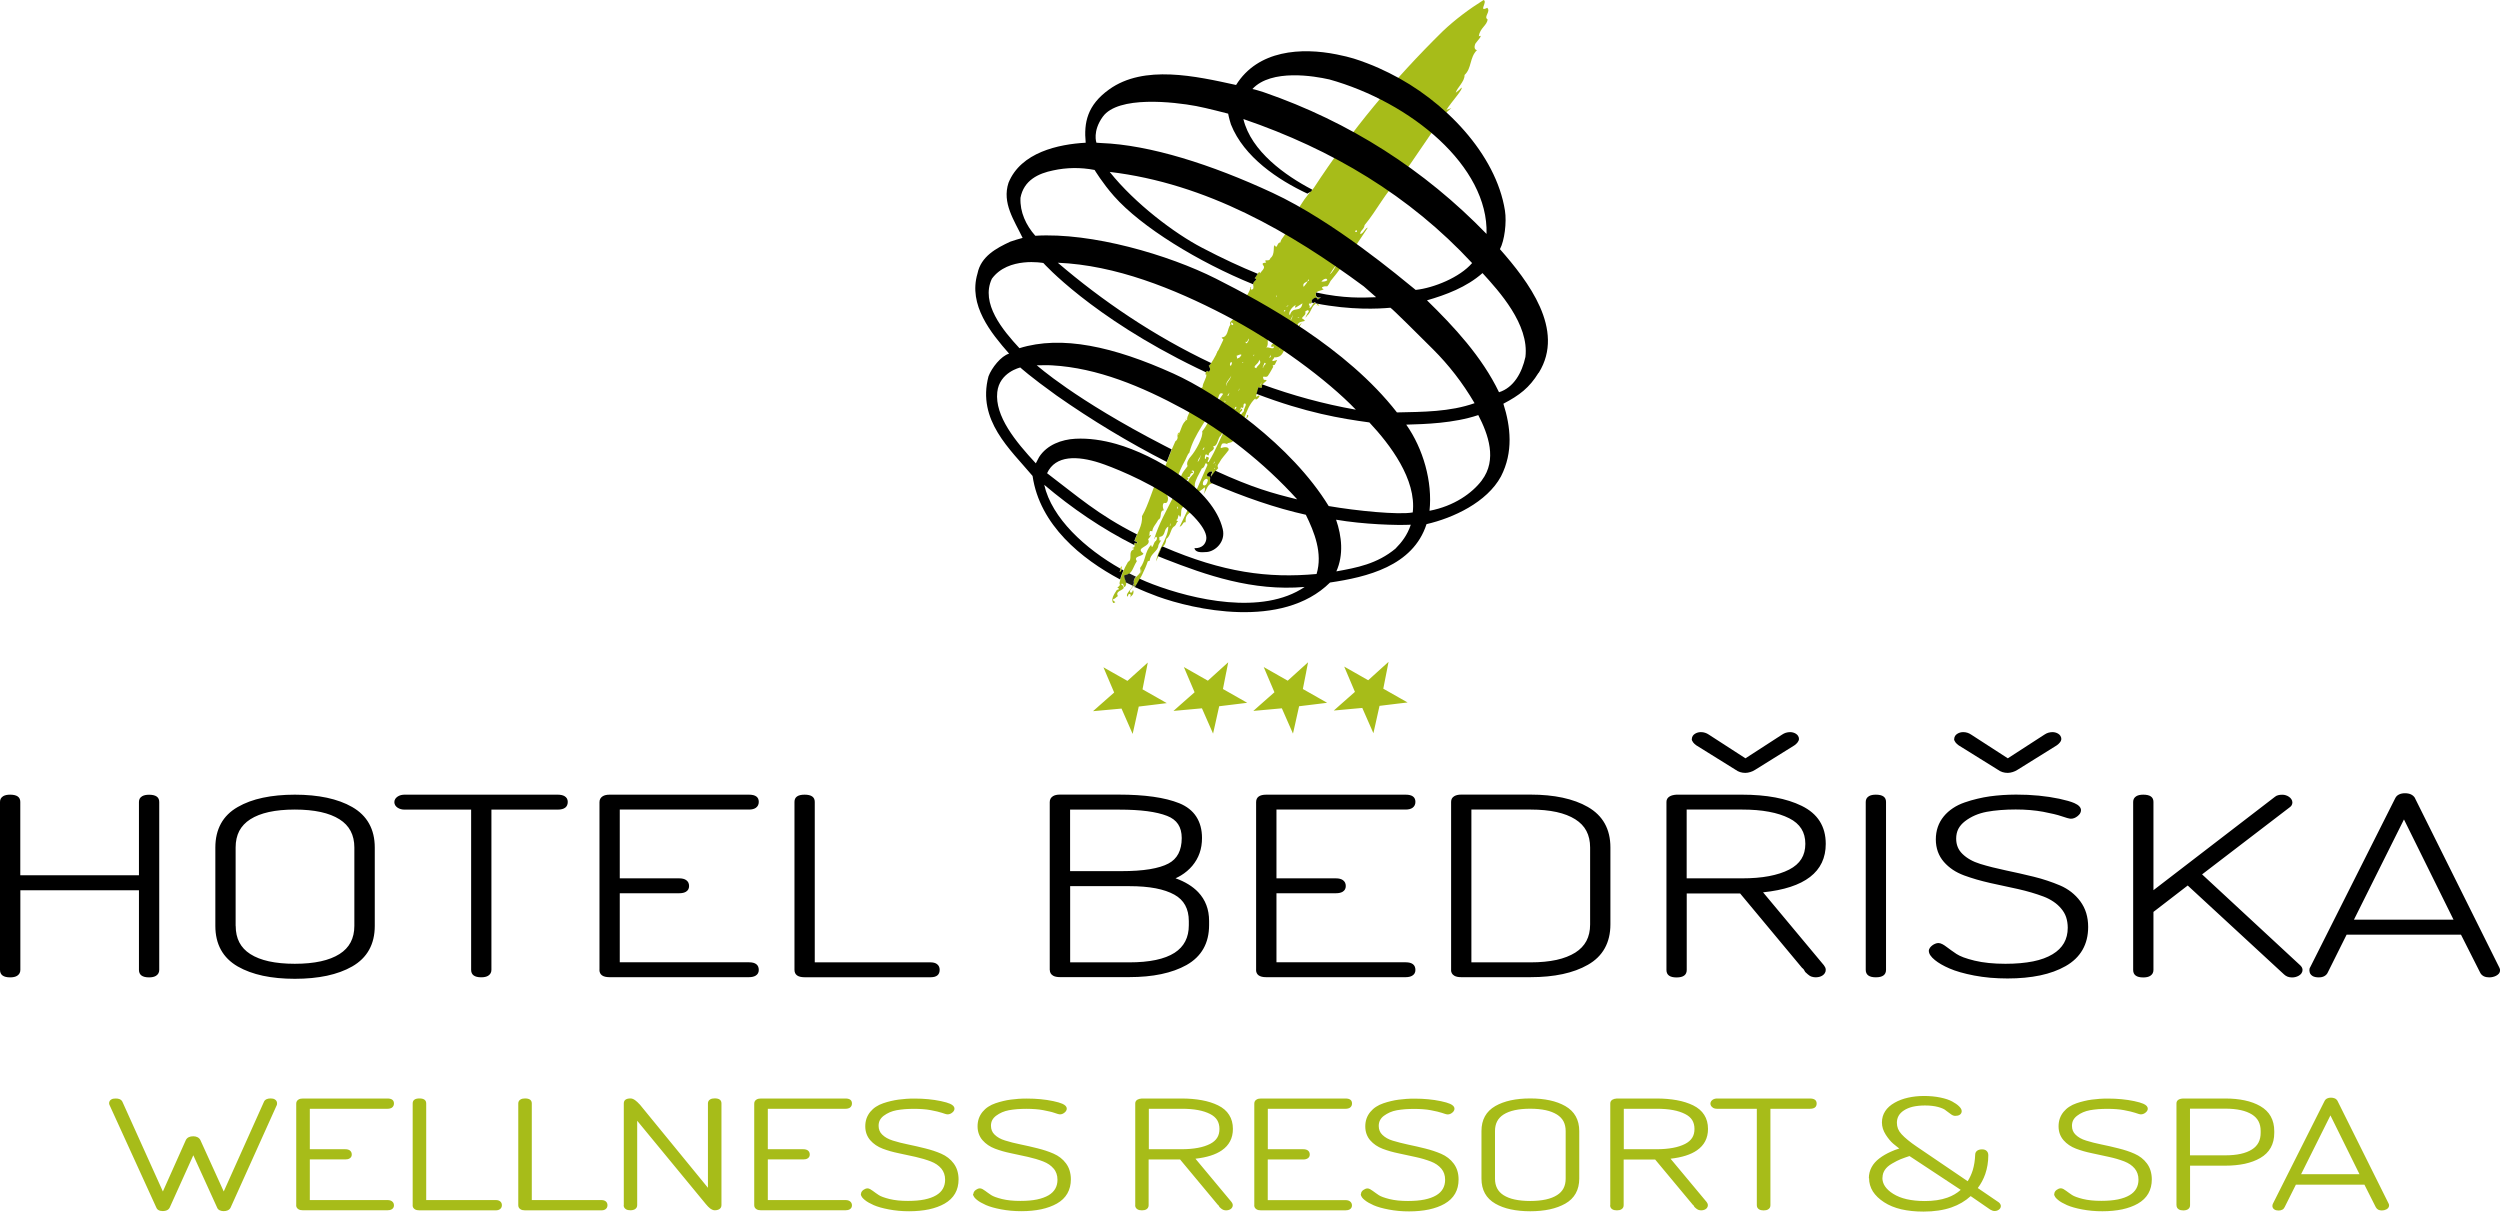 <?xml version="1.0" encoding="UTF-8"?>
<svg id="Vrstva_1" xmlns="http://www.w3.org/2000/svg" viewBox="0 0 384.5 186.37">
  <defs>
    <style>
      .cls-1 {
        fill: #1d1d1b;
      }

      .cls-1, .cls-2 {
        fill-rule: evenodd;
      }

      .cls-3 {
        fill: #bccf00;
      }

      .cls-4 {
        fill: #a7bc19;
      }
    </style>
  </defs>
  <path class="cls-3" d="M202.66,46.73c-.45.69-.02-.1.19.32.15.17-.08-.33-.19-.32"/>
  <path class="cls-3" d="M194.98,54.73c.04-.37.49-.4.5-.83-.14-.06-.66.55-.5.83"/>
  <path class="cls-3" d="M187.39,53.79c-.06.14-.23.48-.29.62.31.03.23-.48.29-.62"/>
  <polygon class="cls-3" points="193.56 60.42 193.56 60.42 193.6 60.43 193.56 60.42"/>
  <path class="cls-3" d="M182.49,64.29s-.16.34-.21.32c.08.2.17-.22.21-.32"/>
  <path class="cls-3" d="M181.07,67.16c.08-.19.24-.45.32-.64-.37.07-.24.45-.32.64"/>
  <path class="cls-3" d="M178.45,72.47c.37-.22.5-.85.56-.99-.06.14-.5.85-.56.99"/>
  <path class="cls-3" d="M178.04,73.88c.06-.14.17-.15.23-.29.42-1.31-.52.33-.23.29"/>
  <path class="cls-3" d="M180.69,76.1c-.06.14-.35.33-.39.42.04-.09.37.06.39-.42"/>
  <path class="cls-3" d="M183.56,79.39c.14-.16.3-.12.25-.34-.06.14-.14.21-.25.34"/>
  <polyline class="cls-3" points="182.95 80.72 182.95 80.71 182.95 80.72"/>
  <path class="cls-3" d="M182.95,80.74s0-.01,0-.02c0,0,0,.01,0,.02"/>
  <path class="cls-3" d="M172.16,88.1c.36.16.27-.66.4-.99-.36.07-.09.38-.4.99"/>
  <path class="cls-4" d="M227.45,5.54c.16-1.23,1.29-1.66,1.34-2.56-.66-.39.54-1.2-.05-1.78-1.43.72.1-.93-.56-1.2-2.19,1.37-4.36,2.98-6.28,4.8-7.54,7.41-14.08,15.29-19.84,24.11-1.04,1.11-1.92,2.34-2.62,3.69-.76.54-1.17,1.96-1.69,2.6.22.94-.67,1.26-.84,2.1-.53-.05-.45,1.12-.84.45-.35-.09.12,1.36-.67,1.94-.19.6-.67.18-.84.45.67.5-.86,0-.2.77.23.38-.38.81-.56,1.13-.13-.62-.52.47-.84.73-.11,0,.41.1.14.34-.69.61-.16.67-.37,1.33-.18.04-.16.19-.33.06-.1-.16.17-.3-.1-.35.15.46-1.18,2.28-1.18,2.28l.52.1s1.16-.36-1.38,1.79c0-.28-.13-.62-.23-.1.12,1.08-1.1.97-.8,1.72-.48.65-.33,1.91-1.33,1.95.06.34.38.12.18.51-1.82,3.95-2.19,3.83-2.19,3.83,0,0,.53.74-.09.94-.27-.58-.57.79-.27.39.09.6-.57,1.3-.57,1.98-.35.2-1.47,1.1-.36.36-.68.74-.69,2.27-1.6,2.64.27.68-.54,1.48-.41,1.99-.94.58-.84,1.7-1.49,2.51.07.37-.05.66-.33.83-.76,1.62-1.25,3.12-1.97,4.93-.13.46-.54,1.08-.8.92-.71,1.36-1.35,3.93-2.37,5.67.14,1.42-.8,2.68-1.13,3.8.14.06.23.1.33.14.07.09.15.17.06.25-.82-.4-.03.67-.67.64-.06.03-.09.1-.12.11.11-.03.32-.06.26.17-.96.34-.08,1.56-.87,1.91-.65,1.09-1.16,2.36-1.32,3.32.33.42-.64.65-.18.72.29.23-.14.22-.23.3-.31.5-1,1.41-.53,2,.74-.21-.15-.17-.04-.58.36-.08.48-.37.74-.49-.62-1.05,1.86-.82.47-1.85.48-.25.3.35.58.47.57-.62-.08-1.17-.05-1.78,1.3-.26,1.2-1.1,1.92-2.22-.6-.82.86-.67,1.01-1.17-1.46-1,1.37-.97.72-2.2.19-.21.82-.97.08-.48.32-.26-.09-1,.56-.73.05-.66.65-1.21.93-1.78.66-.29.07-1.39.86-1.46-.26-.45-.22-1.25.17-1.12.4.13.61-.72.34-1.11,1.38-1.82,1.77-3.76,2.61-5.18.29-.45.49-1.22.79-1.44.72-2.89,2.89-5.18,4.03-7.77.61-.43.36-1.73,1.17-1.28-1.47,1.9-1.86,4.12-3.23,5.77.23.78-.98,3-1.77,3.88-.3.33-.71.96-.47,1.45-.54.8-1.15,1.23-1.03,2.3-.57.33.13,1.87-1.04,2.19-1.14,2.31-2.33,4.33-3.08,6.75.23-.16.13-.39.34-.36.2.19.08.41-.07.64-.36.08-.51,1.55-.73.61-1.02,1.06-.77,2.35-1.7,3.56.4,1.19-1.17,1.17-.94,2.34-.14.63-.85,1.18-1.07,1.72-.05.66.21.15.23-.02.42-.23.38.27.24.5.16-.27.48-.37.52-.75.07-.31-.09-.6-.19-.08-.13.06-.2.09-.29.05-.05-.14-.08-.2-.04-.3.25-.35.87-1.35.7-.39.68-1.02,1.63-2.85,2.03-4.11.11-.01.2-.09.31-.1.04-1.06,1.29-1.46,1.32-2.35.02-.12.27-.54.44-.81-.41.3-.24-.25-.3-.49,1.08-.12.58-1.18,1.39-1.59-.05,1.91-1.73,3.66-1.87,5.37.35-.88.56-1.41.84-2.1.39-.29.66-.69.71-1.36.69-.51.61-1.4,1.12-1.87.54-.27.38-.83.7-.79-.04-.17-.28-.12-.27-.28.41-.06.19-1.29.56-.45.4-.18-.13-1.59.74-1.57-.14-1.42,1.69-2.03,1.54-3.45.11-.69.58-1.47,1.09-2.45.59-.1.41-1.31.87-.55-1.48,3.31-2.68,6.29-4.3,9.54.64-.29.43-.79.93-.7-.09-1.4.71-1.24.86-1.86.19-.21-.31-.58.18-.72.31.19.13-.06.1-.24.77-.7.28.4.43.57.13-.18.07-.33.13-.47.15-.11.38-.51.47-.08-1.16,1.68.5-.42.23-.3-.76.26-1.06-.09-.74-.76.03-.9.69-.91,1.26-1.53.14.34-.04.78-.15,1.07.5-.7.56-1.53,1.32-1.67-.71-.33.18-1.12-.62-1.05-.29-.23-.06-.54.29-.73.83-.17,0,.4.19.76.6-.83.33-.55,1.07-1.32-.31-.47.2-.77.19-.89.28-.57.92-1.21,1.4-1.87.14-.62-.78-.49-1.18-.32-.13-.22.11-.41.14-.62.36-.36,1.2.27.81-.12.42-.11.9-.08,1.07-.64-.53-1.01.73-1.01.47-1.85.11-.13.23-.02.37.04.07.09.1.16.04.3.26-.23.47-.77.52-1.03-.79-.89.64-.36.76-.94.13-.46-.36-.2-.15.11-.18.04-.3.22-.43.11.34-.99.87-2.31,1.69-3,0,.68,1.39-1.02.1-.24.03-.29.13-.51.21-.73.39-1.08.28.64.12-.78.21.14.44.13.6.13-.26-.85,1.47-1.21.28-1.25-.4-.9.28-.17.62-.6.37-.53.65-1.09.84-1.42-.29-.23.14-.22.23-.3.49-1.1.54-.67-.33-.55-.18-.24.23-.3.23-.58,1.81.12,1.45-2.12,2.35-2.6-.13-.51.51.21.47-.49-.11-.27.66-.41.08-.48-.23-.38.24-.47.39-.69.1.16,0,.28-.02.45.45-.44.64-1.04.99-1.52-.28.28-.41.34-.66.69-.21-1.33,2.01-.53.66-1.38.18-.32.69-.51.52-1.03.13-.06.49-.42.55,0-.19.21-.88,1.51-.26.63.63-.48.69-1.59,1.38-1.82-.41-.62-.55.57-1.03.66.27-.4-.51-.78.27-.68.01-.17.27-.4.02-.45.09.04.67-.86.97-.11,1.17-.8-.1.15-.27-.68-.17-.81.82-.68,1.21-.98-.14-.06-.28-.12-.27-.28.24-.19.56-.17.83-.17.4-.46.36-.76.7-1.07,1.98-2.37,3.7-5.3,5.52-7.95-.47.09-.62.88-1.16,1-.06-.54.61-.72.66-1.38,1.88-2.24,3.25-5.14,5.33-7.07,2.49-3.24,4.49-6.64,6.98-9.88.14-.3.73-.82.94-.96.27-.18-.03-.03-.67.19.76-1.22,2.73-3.34,2.3-3.43-.31.42-.51.47-.86.78.2-.77,1.39-1.7,1.36-2.73,1.12-1.02.75-2.7,1.91-3.82-.41-.06-.44-.52-.27-.96.08-.19,1.43-1.58.53-1.16M177.99,74.12s.12.57.08.67c-.32-.09-.1-.62-.08-.67ZM189.37,49.59c.09.04.31.16.31.27-.2.41-.42-.15-.31-.27ZM174.68,89.63s.05.02.09.04c-.04.1-.08.2-.09-.04ZM175.52,87.53c-.03.21.03.37-.05.66-.02.05-.09.08.05-.66ZM180.06,80.42c-.01.17-.07.31-.08.48-.05-.02-.14-.06.08-.48ZM181.18,77.87c0,.12,0,.28,0,.4-.12-.11-.22-.14,0-.4ZM200.52,43.63c.14-.19.45-.25.63-.44-.08.19-.21.38-.33.53-.12.15-.21.27-.32.4-.08-.23-.06-.38.02-.49ZM198.12,46.95c.03.07.05.14-.37.24.13-.06.28-.17.37-.24ZM197.56,47.68c.11-.01.14.06.1.16-.28.17-.23.02-.1-.16ZM196.44,48.3c-.06.14-.12.29-.18.44-.05-.02-.09-.04.18-.44ZM194.61,49.88c-.04.1.2.27-.14.34.06-.15.1-.24.14-.34ZM194.34,48.63s0,.12.03.18c-.38.14-.05-.14-.03-.18ZM192.75,54.79c.04-.1.08-.2.14-.34-.06.15.09.26-.14.34ZM190.13,64.63c.13.3-.11.3-.13.47.01-.17.14-.24.13-.47ZM190.08,62.56c.21.03-.03.21,0,.28-.3.22-.19-.19,0-.28ZM190.69,59.68c-.06.15-.14.34-.19.49-.05-.24.14-.34.19-.49ZM192.04,52.06c.16.29-.47,1.17-.47.49.31.18.33-.27.47-.49ZM190.14,54.75c.54-.26,1.2-.45.44.29-.11,0-.2.09-.31.1-.11.5.1-.4-.13-.39-.04.02-.08.04-.12.06.05-.04.09-.06.12-.06ZM189.1,60.39c-.06.15-.14.34-.19.49-.07.03-.29.02.19-.49ZM188.36,61.81c0-.05-.02-.11-.03-.19.09.04.14.06.23.1-.11,0-.17.05-.21.1.03.3-.09.13,0,0ZM189.37,57.78c-.1.42-.36.7-.56,1-.12.18-.2.34-.24.6-.03-.24.04-.45.15-.64.18-.32.48-.6.65-.96ZM189.38,56.13c-.04.1-.11.13-.2.09-.13-.62.52-.75.2-.09ZM187.69,62.54c.44.12.51.38.04.3-.26.24-.3-.35-.04-.3ZM181.85,76.22s.09.04.14.06c-.06.15-.1.25-.14-.06ZM182.22,75.29c.03.07.06.14.08.2-.09-.04-.19-.08-.08-.2ZM183.62,72.74c-.22.42-1.01.89-.89,1.68-.11,0-.2.09-.27,0-.63-.6.76-.54.14-1.02.86-.1.05-.55.93-.7-.04-.18-.2-.19-.29-.23.15-.22.52-.07.38.27ZM184.19,71.04c.28-.85.12-.18.56-1.13-.16.39-.26.92-.56,1.13ZM184.94,69.17s.24-.33.28-.43c-.04.1.07.47-.28.43ZM186.98,63.78c.14-.26.41-.16.63-.25.06-.1.13-.19.23-.25-.06.14-.14.21-.23.25-.28.48-.16,1.24-.9.93-.05-.42.71-.28.27-.68ZM185.77,73.91c-.09.36-.34,1-.75.66-.18-.64.69-1.31.75-.66ZM186.61,71.29c.04-.1.2-.25.23-.35-.04.1,0,.34-.23.35ZM186.75,71.95s.09.04.14.06c-.04.1-.08.19-.14-.06ZM186.94,71.38c.03.07.06.13.1.15-.02.05-.09.09-.1-.15ZM185.87,71.06c-.48-.03.57-.73-.33-.82-.14.62-.32.38-.19-.19.17-.44.37.15.57-.05-.13-.62,1.14-.67.66-1.38.73.07.67-1.26,1.21-1.66.2-.37.56-1.25.98-1.76-.83,1.65-1.84,4.19-2.89,5.86ZM191.24,55.72s-.17.08-.21.11c0,0,0,0,0,.01,0,0,0,0,0-.01.06-.24.19-.1.21-.11,0,0,0,0,0-.01,0,0,0,.01,0,.01ZM189.38,63.92c-.08.19-.16.39-.23.58-.1-.28.16-.39.23-.58ZM189.71,66.1c-.57.05-.38.81-.9.88-.47-.47.43-.39.28-.97.22-.14.39-.01.58-.22-.03-.47-.07-.37.18-.04.26-.24-.02.45-.14.34ZM191.34,63.25c-.25.07-.37.65-.66.41-.05-.42.54-.4.33-.83-.24.18-.52.35-.56.73.04-.5.56-.73.37-.93.8.45.09-.76.76-.54.12.39-.36.76-.24,1.15ZM193.22,56.63c-.84-.23.56-.73.41-1.31.59.58-.28.85-.41,1.31ZM196.32,45.72c.06-.14-.07-.22-.01-.37-.06.15.23.13.01.37ZM194.48,55.79c.54.16-.25.35-.2.77-.21-.03.09-.36.2-.77ZM194.08,58.75c-.05.12-.09.22-.13.31h-.01c-.04.09-.07.17-.11.27-.02-.12.01-.2.06-.28h.01c.05-.09.12-.17.18-.3ZM195.18,55c.11-.13.21-.25.29-.45-.08.2.12.41-.29.45ZM196.39,52.66s.03.07.05.13c-.09.08-.2.09-.05-.13ZM196.85,53.77c-.16,0-.09-.1-.1-.11,0,0-.01,0-.02,0,0,0,.01,0,.02,0,.04,0,.06.09.1.11,0,0,.02,0,.03,0-.01,0-.02,0-.03,0ZM197.28,51.66c-.06.43-1.06.47-.8.35-.12-.39-.31.21-.56.17.37.15.02.63-.18.72-.18.04-.19.21-.23.3-.01.45.6-.27.36.32-.36.17-.74-.19-1.12-.06.55-.57-.16-1.37.66-1.66.63-.08,1.23-.06,1.86-.43-.16-.29.2-.77.37-.24-.56-.23-.03.5-.37.53ZM197.84,50.24s-.04.1-.04.1c-.09.08-.2.09.04-.1ZM198.39,48.47c-.36-.31.3-1.3.9-1.56-.06.15-.16.27-.06.43.37-.25.72-.44,1.09-.69-.27,1.6-1.5.29-1.93,1.82ZM197.44,52.63c.09-.08.17-.16.23-.3.07.39-.14.22-.23.3ZM198.51,49.27c-.07.03-.09.08.37-.93-.14.34-.11.61-.37.93ZM198.77,50.68c.21.03-.07.31-.07.43-.16,0-.68.34-.33-.13.12.11.25-.09.36-.1-.09-.32-.23-.93.34-.98.28.8-.25.24-.31.78ZM199.53,48.8c.09.04.25.02.34.06-.09-.04-.07.16-.34-.06ZM201.04,43.29c.04-.1.22-.23.28-.37.07.39-.24.27-.28.37ZM205.77,39.01c-.04.1-.08.2-.14-.06.05.02.09.04.14.06ZM203.23,43.31c.27-.4.91-.65.9-.2-.3.22-.62.2-.9.2ZM204.5,42.19c.34-.43.57-1.02,1.03-1.34-.34.43-.52,1.04-1.03,1.34ZM206,40.08c-.16,0-.32-.3-.04-.3.05.14.13.22.04.3ZM206.46,39.59c-.07-.09-.13-.22.18-.44-.06.15-.12.29-.18.44ZM208.7,35.62c-.26.23-.42-.17-.08-.2.09.04.12.11.08.2Z"/>
  <path class="cls-1" d="M174.72,88.7c-.35-.17-.7-.34-1.05-.52-.19.14-.44.25-.78.32-.02.37.22.73.28,1.08.35.18.7.35,1.05.51.08-.13.14-.27.17-.41-.1-.46.1-.74.33-.98"/>
  <path class="cls-2" d="M236.67,57.32c4.09-6.62-1.64-14.07-5.98-19,.7-1.3,1.06-4.11.77-5.94-1.37-8.66-9.26-16.94-17.83-21.17-.91-.45-2.1-1.01-3.41-1.5-1.44-.54-2.39-.89-4.63-1.34-5.43-1.09-12.12-.7-15.48,4.7-6.19-1.36-14.16-3.17-19.52.68-3.38,2.42-3.91,5.11-3.61,8.2-4.18.23-9.97,1.47-11.87,6.16-1.02,3.11.86,5.75,2.17,8.48-.59.16-1.21.34-1.88.57-2.2,1.02-4.53,2.28-5.06,4.9-1.46,4.87,2.1,9.18,4.86,12.33-1.23.35-2.68,2.18-3.17,3.49-1.79,6.78,3.34,11.22,6.78,15.32,1.1,7.57,7.53,12.76,13.46,15.92.12-.44.3-.93.51-1.41-.1-.05-.19-.11-.29-.16-.04.26-.11.47-.3.38.09-.18.13-.33.15-.46-5.43-3.08-10.57-7.75-11.74-12.91,4.25,3.6,8.92,6.79,13.86,9.27-.02-.24-.03-.46.39-.25.09-.08.01-.17-.06-.25-.09-.04-.19-.08-.33-.13.1-.32.25-.67.41-1.01-6.04-3.05-9.16-5.88-13.83-9.41,1.3-2.82,4.71-2.68,8.09-1.59,1.61.52,6.97,2.59,11.15,5.48,2.8,1.93,5.59,4.75,5.23,6.37-.32,1.43-1.81,1.26-1.81,1.26.14.64.87.69,1.91.6,1.29-.11,2.92-1.55,2.45-3.52-1.45-6.15-10.43-11.41-16.38-13.1-2.08-.59-4.23-.91-6.29-.8-2.11.11-4.37.93-5.58,2.82l-.5.96c-3.12-3.35-6.33-7.27-5.93-10.95.33-3.07,3.54-3.79,3.54-3.79,0,0,1.51,1.39,5.58,4.31,5.36,3.76,11.14,7.25,16.94,10.21.24-.64.5-1.31.75-1.93-.38-.19-.76-.39-1.15-.59-13.77-7.1-19.59-12.35-19.59-12.35.32.04,1.59-.05,2.36.02,6.97.39,13.82,3.26,20.19,6.72,6.08,3.3,12.39,8.23,17.51,13.89-3.78-.93-6.81-1.76-12.58-4.4-.25.27-.23.29-.68.91-.18-.36.64-.93-.19-.76-.35.2-.58.5-.29.73.72-.06.06.61.48.98,5.05,2.19,10,3.89,14.59,4.91,1.3,2.65,2.62,5.91,1.65,9.11-7.45.68-14.36-.22-23.58-4.19-.03-.01-.06-.02-.09-.04-.07.07-.14.14-.22.2-.13.46-.33.75-.52,1.28.38.16.76.31,1.13.46,6.29,2.45,13.41,4.97,21.45,4.28-6.52,4.43-17.21,1.92-23.35-.41-.67-.25-1.35-.54-2.03-.85-.25.47-.51.92-.74,1.28,1.25.58,2.44,1.06,3.51,1.45,5.36,1.95,19.12,5.16,26.51-2.15,5.61-.83,12.76-2.5,14.84-8.98,4.1-.94,9.3-3.36,11.45-7.34,1.92-3.73,1.49-7.66.37-11.18,2.49-1.31,3.99-2.45,5.4-4.74M204.36,12.19c12.7,3.53,24.59,13.43,24.27,23.79-9.53-9.84-21.03-17.23-34.28-21.8-.64-.19-1.2-.39-1.73-.49,2.91-3.15,9.63-1.97,11.74-1.49ZM169.61,17.95c2.36-3.27,10.93-2.28,14.36-1.64,1.56.29,4.92,1.17,4.92,1.17,0,0,.12.69.43,1.66,2,5.04,7.27,8.54,11.76,10.64.24-.21.69-.25.71-.63-4.04-2.11-9.37-5.85-10.56-10.84,13.71,4.69,25.57,11.8,35.18,22.15-1.89,2.2-5.89,3.83-8.68,4.13-2.45-1.98-12.57-10.54-22.01-14.93-9.4-4.37-18.87-7.38-26.35-7.66l-.74-.05s-.64-1.76.98-4ZM156.94,30.47c.5-2.78,2.82-3.81,5.03-4.26,2.06-.45,4.21-.49,6.38-.07,0,0,1.22,2.03,2.98,4.02,4.19,4.75,13.01,10.16,21.4,13.56,0-.16.06-.33.38-.61.27-.24-.25-.33-.14-.34.15-.13.32-.43.47-.66-2.54-1.03-5.39-2.34-8.61-4.03-4.14-2.16-10.25-6.74-14.16-11.64,14.94,1.78,27.81,9.28,39.07,17.6l1.91,1.67c-2.09.08-4.91.22-9.22-.72-.06.1-.07.23-.04.41.18.83,1.44-.12.27.68-.3-.75-.88.15-.97.11.2.04.08.19.01.34.11.02.22.05.33.07.12-.14.24-.18.4.07,0,0-.02,0-.02,0,5.41,1.05,9.59.83,11.43.66.14-.01,4.71,4.54,6.57,6.4,2.4,2.4,4.51,5.09,6.38,8.28-3.83,1.35-7.95,1.33-11.94,1.42-7.75-9.95-20.57-16.9-27.85-20.58-7.29-3.67-19.1-7.13-27.77-6.59-1.44-1.62-2.38-3.67-2.28-5.8ZM204.35,77.83c-5.73-9.37-17.07-17.3-23.87-20.37-9.23-4.17-17.19-5.93-23.69-3.91-2.53-2.73-6.03-6.89-4.24-10.68,2.52-3.44,7.92-2.42,7.92-2.42,0,0,7.37,8.27,23.6,16.14.48.23.95.45,1.41.67.07-.19.21-.34.33-.08.62-.2.09-.94.09-.94,0,0,.08.03.38-.4-8.9-4.21-16.83-9.64-23.59-15.43,8.89.36,17.86,3.99,25.64,8.03,7.78,4.04,15.84,10.02,20.2,14.57-4.99-.88-9.78-2.21-14.37-3.88-.08.14-.12.3-.06.49-.16,0-.34.07-.55-.08-.3.96-.37,1.36-.32,1.03,7.71,2.94,13.01,3.8,17.38,4.4,3.17,3.38,7.27,8.76,6.67,13.84-2.13.41-8.73-.25-12.93-.98ZM214.65,84.36c-2.87,2.39-5.99,2.95-9.12,3.52,1.14-2.55.84-5.4-.04-7.95,4.17.72,9.39.89,11.49.77-.54,1.62-1.4,2.71-2.34,3.66ZM227.9,73.89c-1.49,1.96-4.24,3.94-8.04,4.67.48-4.47-.97-9.55-3.58-13.25,2.85-.08,7.3-.2,11.08-1.47,1.52,2.94,2.95,6.86.54,10.04ZM230.55,60.33c-2.62-5.46-6.93-10.09-11.08-14.14,2.89-.83,6.09-2.02,8.54-4.19,2.55,2.8,7.21,7.9,6.6,12.9-.53,2.43-1.8,4.72-4.07,5.43Z"/>
  <path class="cls-1" d="M174.28,90.12c.08.04.15.07.23.11.02-.29-.09-.26-.23-.11"/>
  <path d="M33.12,142.4v-12.06c0-1.4.29-2.63.86-3.67.57-1.04,1.44-1.9,2.58-2.55,1.11-.64,2.4-1.12,3.87-1.43,1.46-.31,3.1-.47,4.92-.47s3.46.16,4.93.47c1.48.32,2.78.79,3.89,1.43,1.15.66,2.02,1.51,2.6,2.56.58,1.04.87,2.26.87,3.67v12.06c0,1.4-.29,2.63-.87,3.67-.58,1.05-1.45,1.9-2.6,2.56-1.11.64-2.42,1.11-3.89,1.43-1.47.31-3.11.47-4.93.47s-3.46-.16-4.92-.47c-1.47-.32-2.76-.79-3.87-1.43-1.14-.66-2-1.51-2.58-2.56-.57-1.04-.86-2.26-.86-3.67M36.25,142.4c0,.98.19,1.83.56,2.54h0c.37.71.93,1.31,1.68,1.79.78.5,1.73.87,2.86,1.12,1.14.25,2.47.38,3.99.38s2.85-.13,4-.38c1.13-.25,2.09-.62,2.88-1.12,1.52-.96,2.28-2.4,2.28-4.33v-12.06c0-1.93-.76-3.37-2.28-4.33-.79-.5-1.75-.87-2.88-1.12-1.15-.25-2.48-.38-4-.38s-2.85.13-3.99.38c-1.13.25-2.08.62-2.86,1.12-.75.48-1.31,1.08-1.69,1.79-.37.72-.56,1.56-.56,2.54v12.06ZM61.16,124.23c-.15-.1-.27-.22-.36-.35h0c-.1-.16-.15-.33-.15-.51s.05-.35.15-.51h0c.09-.13.21-.25.36-.35h0c.14-.09.31-.17.49-.22.17-.04.36-.07.56-.07h23.55c.45,0,.8.08,1.05.22h0c.34.2.51.49.51.89,0,.79-.52,1.19-1.56,1.19h-10.18v24.64c0,.4-.17.7-.5.91h0c-.26.16-.61.24-1.06.24-1.04,0-1.56-.38-1.56-1.15v-24.64h-10.24c-.19,0-.38-.02-.56-.07-.19-.05-.35-.12-.5-.22ZM92.2,149.16v-25.79c0-.4.17-.7.5-.91h0c.26-.16.61-.24,1.06-.24h21.44c1,0,1.5.37,1.5,1.11,0,.4-.16.71-.46.92h0c-.25.17-.6.26-1.04.26h-19.88v10.58h9.16c.44,0,.79.09,1.04.26h0c.31.21.46.52.46.92s-.16.68-.48.88h0c-.25.15-.59.23-1.02.23h-9.16v10.62h19.88c1,0,1.5.4,1.5,1.18,0,.39-.16.68-.49.88h0c-.25.15-.59.23-1.02.23h-21.44c-1.04,0-1.56-.38-1.56-1.15ZM122.19,149.16v-25.83c0-.74.52-1.11,1.56-1.11s1.56.37,1.56,1.11v24.68h17.83c.4,0,.73.09.96.26.28.21.42.5.42.88,0,.76-.46,1.15-1.38,1.15h-19.39c-1.04,0-1.56-.38-1.56-1.15ZM161.45,149.19v-25.83c0-.4.17-.7.5-.91h0c.26-.16.61-.24,1.06-.24h9.03c2,0,3.79.11,5.34.33,1.57.22,2.9.56,4,1,1.15.47,2.03,1.16,2.61,2.06.58.9.88,1.99.88,3.28,0,.83-.12,1.61-.37,2.32-.25.72-.63,1.37-1.12,1.96-.49.58-1.08,1.08-1.74,1.48-.27.16-.54.31-.84.44,1.48.53,2.64,1.25,3.48,2.13,1.12,1.18,1.68,2.66,1.68,4.43v.63c0,1.39-.29,2.61-.87,3.63-.58,1.03-1.45,1.87-2.6,2.52-1.11.62-2.41,1.09-3.89,1.4-1.47.31-3.11.46-4.92.46h-10.66c-.44,0-.8-.07-1.05-.22-.34-.2-.51-.5-.51-.89ZM164.58,133.98h7.89c1.71,0,3.17-.1,4.38-.3,1.19-.2,2.15-.49,2.86-.87.68-.36,1.18-.86,1.52-1.5.34-.65.52-1.46.52-2.42,0-.86-.19-1.57-.56-2.13-.37-.56-.94-.99-1.7-1.28-.82-.32-1.84-.56-3.04-.72-1.22-.16-2.65-.24-4.28-.24h-7.59v9.47ZM164.58,148.01h9.1c3.12,0,5.44-.49,6.97-1.47,1.46-.94,2.19-2.35,2.19-4.24v-.63c0-.96-.19-1.77-.56-2.45-.37-.67-.92-1.21-1.66-1.62-.78-.43-1.74-.76-2.88-.98-1.16-.22-2.51-.33-4.05-.33h-9.1v11.73ZM193.19,149.16v-25.79c0-.76.52-1.15,1.56-1.15h21.44c1,0,1.5.37,1.5,1.11,0,.4-.16.71-.46.92h0c-.25.17-.6.26-1.04.26h-19.87v10.58h9.16c.44,0,.79.09,1.04.26h0c.31.21.46.52.46.92s-.16.68-.48.88h0c-.25.15-.59.23-1.02.23h-9.16v10.62h19.87c1,0,1.5.4,1.5,1.18,0,.39-.16.68-.49.88h0c-.25.15-.59.23-1.02.23h-21.44c-1.04,0-1.56-.38-1.56-1.15ZM223.18,149.19v-25.87c0-.39.17-.69.51-.88.26-.15.61-.23,1.05-.23h10.66c1.82,0,3.46.16,4.92.47,1.48.32,2.78.79,3.89,1.43,1.15.66,2.02,1.51,2.6,2.55.58,1.04.87,2.27.87,3.67v11.84c0,1.4-.29,2.63-.87,3.67-.58,1.05-1.45,1.9-2.6,2.55-2.22,1.27-5.16,1.9-8.82,1.9h-10.66c-.44,0-.8-.07-1.05-.22-.34-.2-.51-.5-.51-.89ZM226.3,148.01h9.1c1.52,0,2.85-.13,4-.38,1.13-.25,2.09-.63,2.88-1.12.76-.48,1.33-1.08,1.71-1.79.38-.72.57-1.56.57-2.54v-11.84c0-.97-.19-1.82-.57-2.54-.37-.71-.95-1.31-1.71-1.79-.79-.5-1.75-.87-2.88-1.12-1.15-.25-2.48-.38-4-.38h-9.1v23.5ZM256.3,149.16v-25.83c0-.37.17-.65.51-.85h0c.24-.14.58-.23,1.02-.26h.03s10.06,0,10.06,0c3.76,0,6.83.57,9.18,1.72h0c1.22.6,2.15,1.38,2.77,2.36h0c.62.98.93,2.14.93,3.49,0,4.3-3.22,6.78-9.64,7.45l9.35,11.21h0c.08.11.15.22.2.32h0c.06.13.09.26.09.39,0,.19-.05.37-.15.52-.09.14-.22.27-.38.37h0c-.14.09-.3.15-.49.2h0c-.17.04-.35.06-.54.06-.21,0-.42-.04-.61-.1-.1-.04-.21-.08-.3-.14h0c-.09-.05-.18-.13-.28-.21l-.33-.3-.06-.05-.04-.06-.21-.36-.16-.16h0s0-.01-.01-.02l-.07-.04-.05-.06-9.49-11.4h-8.21v11.77c0,.76-.52,1.15-1.56,1.15s-1.56-.38-1.56-1.15ZM259.42,135.09h8.49c1.56,0,2.95-.11,4.16-.34,1.2-.23,2.24-.56,3.11-1.01.83-.43,1.46-.97,1.87-1.63h0c.41-.65.61-1.43.61-2.33s-.2-1.67-.61-2.32c-.41-.65-1.03-1.19-1.87-1.61h0c-.87-.44-1.91-.78-3.11-1-1.21-.23-2.6-.34-4.17-.34h-8.49v10.58ZM260.21,113.64c0-.17.05-.33.15-.48.08-.12.2-.23.35-.32h0c.13-.08.27-.14.42-.18.15-.04.3-.06.46-.06.23,0,.44.03.65.1h0c.2.06.39.16.57.28l5.64,3.65,5.64-3.65c.18-.12.37-.22.57-.28h0c.21-.06.43-.1.65-.1.16,0,.31.02.46.06.15.04.29.1.42.18.15.09.26.2.34.32.1.15.15.31.15.48,0,.19-.08.37-.23.56h0c-.1.13-.25.27-.44.41l-.04.03-6.02,3.75h0c-.25.16-.5.28-.75.35-.26.08-.52.13-.76.13-.58,0-1.08-.16-1.53-.49l-6.01-3.74-.04-.03c-.19-.14-.34-.28-.44-.41-.15-.19-.23-.37-.23-.56ZM286.95,149.16v-25.83c0-.39.17-.69.51-.89.26-.15.61-.22,1.05-.22,1.04,0,1.56.37,1.56,1.11v25.83c0,.76-.52,1.15-1.56,1.15s-1.56-.38-1.56-1.15ZM296.64,146.3c0-.18.06-.36.18-.53.09-.13.22-.26.38-.38h0c.15-.11.31-.2.45-.25.17-.07.33-.1.49-.1.18,0,.38.06.61.18.18.09.4.24.64.42h0c.21.16.44.33.71.52.27.19.54.38.81.56.26.17.62.35,1.07.52h0c.49.18,1.06.35,1.72.51h0c.67.16,1.4.28,2.19.36.78.08,1.63.12,2.55.12,1.62,0,3.04-.13,4.25-.37,1.19-.24,2.19-.61,3-1.1h0c.78-.47,1.36-1.04,1.75-1.72.38-.67.58-1.45.58-2.35,0-.59-.09-1.14-.25-1.63-.16-.48-.42-.92-.75-1.31-.34-.41-.74-.77-1.19-1.07-.46-.31-.97-.58-1.53-.79-.59-.22-1.21-.43-1.86-.62-.67-.2-1.35-.37-2.04-.53h0s-4.28-.93-4.28-.93h0c-.74-.17-1.45-.35-2.11-.54-.68-.2-1.33-.41-1.93-.63h0c-.63-.24-1.21-.52-1.73-.87-.52-.35-.98-.75-1.38-1.21h0c-.41-.47-.72-1-.93-1.58-.2-.57-.31-1.2-.31-1.87,0-1.37.41-2.56,1.22-3.55.4-.49.88-.91,1.42-1.27.54-.36,1.14-.65,1.81-.88.63-.22,1.28-.41,1.93-.56.65-.16,1.29-.28,1.92-.37.63-.09,1.29-.15,1.96-.2.68-.04,1.38-.07,2.08-.07,1.21,0,2.37.05,3.49.16,1.12.11,2.17.27,3.17.48,1.01.22,1.79.44,2.31.67.68.3,1.02.67,1.02,1.1,0,.18-.06.36-.17.53-.09.13-.22.26-.38.39h0c-.16.12-.32.22-.48.28-.18.07-.35.1-.53.1-.12,0-.31-.04-.57-.11h0c-.24-.07-.52-.16-.85-.27h0c-.34-.12-.74-.23-1.2-.34h0c-.47-.11-1.02-.23-1.65-.35-.61-.11-1.27-.2-1.98-.26-.7-.06-1.45-.09-2.24-.09s-1.62.03-2.36.09h0c-.75.06-1.45.15-2.1.27-.63.12-1.23.3-1.79.54h0c-.55.24-1.07.54-1.55.91h0c-.45.35-.79.74-1.02,1.18-.22.44-.33.94-.33,1.5,0,.47.08.9.24,1.29h0c.16.39.4.74.73,1.06.34.33.74.63,1.19.88h0c.45.26.97.47,1.54.65.59.18,1.22.36,1.87.52.65.16,1.33.32,2.03.47.71.15,1.44.31,2.16.47.73.17,1.45.34,2.16.51.75.18,1.45.39,2.11.61.67.22,1.32.47,1.94.73.64.27,1.22.62,1.74,1.02.52.41.98.88,1.38,1.42.4.55.71,1.15.91,1.81.2.66.3,1.37.3,2.13,0,1.35-.29,2.52-.87,3.53-.58,1.01-1.45,1.85-2.6,2.5-1.12.64-2.42,1.11-3.92,1.43-1.49.31-3.16.47-5.01.47-.91,0-1.8-.04-2.65-.11h0c-.86-.08-1.69-.19-2.47-.34-.79-.15-1.5-.32-2.13-.5-.64-.18-1.2-.38-1.68-.59-.48-.21-.91-.42-1.27-.63h0c-.38-.22-.7-.44-.97-.66-.62-.5-.93-.97-.93-1.39ZM300.56,113.64c0-.17.05-.33.15-.48h0c.08-.12.2-.23.35-.32h0c.13-.08.27-.14.42-.18s.3-.06.46-.06c.22,0,.44.03.65.1h0c.2.06.39.16.57.28l5.64,3.65,5.64-3.65c.18-.12.37-.22.57-.28.21-.06.43-.1.65-.1.16,0,.31.02.46.06.15.04.29.1.42.18.15.09.26.2.34.32.1.15.15.31.15.48,0,.19-.08.38-.23.56h0c-.1.13-.25.27-.44.41l-.04.03-6.02,3.75h0c-.25.16-.51.28-.75.35-.26.08-.52.13-.76.13-.58,0-1.08-.16-1.53-.49l-6.01-3.74-.04-.03c-.19-.14-.33-.28-.44-.41-.15-.19-.23-.37-.23-.56ZM328.08,149.16v-25.83c0-.39.17-.69.51-.89.26-.15.61-.22,1.05-.22,1.04,0,1.56.37,1.56,1.11v13.58l18.67-14.35c.13-.12.31-.21.51-.26h0c.18-.05.4-.07.63-.07.19,0,.37.02.54.08h0c.17.05.33.13.48.23h0c.16.1.28.23.37.36h0c.11.16.17.34.17.52,0,.17-.05.32-.14.47h0c-.07.11-.18.21-.31.3l-13.44,10.29,15.12,14.01.02.02c.09.09.16.19.21.28h0c.07.13.1.26.1.39,0,.19-.06.36-.17.52h0c-.09.13-.22.25-.39.35h0c-.15.09-.32.16-.5.21h0c-.18.05-.36.07-.56.07-.24,0-.46-.04-.66-.11h0c-.21-.08-.4-.2-.56-.35l-14.82-13.68-5.27,4.06v8.93c0,.4-.17.7-.5.91-.26.16-.61.24-1.06.24-1.04,0-1.56-.38-1.56-1.15ZM355.18,149.23c0-.08.01-.17.03-.25h0c.02-.09.05-.16.1-.22l13.06-25.96c.13-.28.33-.49.62-.62.25-.12.55-.18.9-.18s.65.06.9.17c.28.13.5.33.65.59v.03s12.96,26.03,12.96,26.03l.05.1v.06s.04.05.04.05v.06s.02.04.02.04v.08c0,.2-.06.38-.19.54h0c-.1.12-.25.23-.43.33h0c-.16.08-.33.14-.51.18h0c-.17.04-.36.06-.55.06-.31,0-.59-.06-.82-.17h0c-.25-.13-.45-.32-.57-.58l-2.94-5.82h-17.59l-2.87,5.76c-.11.27-.3.48-.56.62-.23.13-.52.19-.85.19-.41,0-.74-.07-.97-.22h0c-.31-.19-.47-.48-.47-.85ZM362.04,141.44h15.31l-7.62-15.41-7.69,15.41ZM0,149.16v-25.83c0-.39.17-.69.51-.89h0c.26-.15.61-.22,1.05-.22,1.04,0,1.56.37,1.56,1.11v11.28h18.25v-11.28c0-.39.17-.69.51-.88h0c.26-.15.61-.22,1.05-.22,1.04,0,1.56.37,1.56,1.11v25.83c0,.4-.17.7-.5.91h0c-.26.16-.61.24-1.06.24-1.04,0-1.56-.38-1.56-1.15v-12.25H3.13v12.25c0,.4-.17.7-.5.91h0c-.26.16-.61.24-1.06.24-1.04,0-1.57-.38-1.57-1.15ZM368.36,122.8h0M278.64,150.2h-.01"/>
  <path class="cls-4" d="M45.56,185.36v-15.62c0-.28.12-.49.35-.63h0c.17-.11.4-.16.69-.16h12.99c.67,0,1,.26,1,.77,0,.27-.11.49-.32.64-.17.11-.4.17-.68.17h-11.94v6.22h5.45c.28,0,.51.06.68.17.21.15.32.36.32.64s-.11.47-.34.61h0c-.16.1-.39.15-.66.15h-5.45v6.25h11.94c.29,0,.52.06.68.18h0c.21.15.32.36.32.63s-.11.47-.34.61c-.17.1-.39.15-.67.15h-12.99c-.29,0-.52-.05-.69-.16-.23-.14-.35-.35-.35-.63M63.47,185.36v-15.65c0-.51.35-.77,1.04-.77s1.04.26,1.04.77v14.86h10.71c.27,0,.48.06.64.18h0c.2.15.29.35.29.61s-.1.47-.3.61h0c-.16.12-.37.18-.64.18h-11.75c-.29,0-.52-.05-.69-.16-.23-.14-.35-.35-.35-.63ZM79.71,185.36v-15.65c0-.27.12-.48.36-.62h0c.17-.1.4-.15.68-.15.69,0,1.04.26,1.04.77v14.86h10.71c.26,0,.48.06.64.18h0c.19.14.29.35.29.61s-.1.47-.29.61c-.16.12-.37.18-.64.18h-11.75c-.29,0-.52-.05-.69-.16-.23-.14-.35-.35-.35-.63ZM95.94,185.36v-15.65c0-.51.35-.77,1.04-.77.21,0,.45.09.7.27.21.15.45.37.71.66h.01s10.48,12.81,10.48,12.81v-12.98c0-.27.12-.48.36-.62h0c.17-.1.4-.15.68-.15.69,0,1.04.26,1.04.77v15.65c0,.28-.12.49-.35.63-.17.1-.4.16-.69.16-.22,0-.45-.1-.7-.28-.2-.15-.42-.38-.66-.67l-10.56-12.82v12.98c0,.28-.12.49-.35.63-.17.1-.4.16-.69.16s-.52-.05-.69-.16c-.23-.14-.35-.35-.35-.63ZM116,185.36v-15.62c0-.28.12-.49.35-.63h0c.17-.11.4-.16.69-.16h12.99c.67,0,1,.26,1,.77,0,.28-.11.49-.32.64-.17.11-.4.17-.68.17h-11.94v6.22h5.45c.28,0,.51.06.68.17h0c.21.15.32.36.32.64s-.11.47-.34.61h0c-.16.1-.39.15-.66.15h-5.45v6.25h11.94c.29,0,.51.06.68.18h0c.21.15.32.36.32.63s-.11.47-.34.61c-.17.1-.39.15-.66.15h-12.99c-.29,0-.52-.05-.69-.16-.23-.14-.35-.35-.35-.63ZM134.67,183.47h0M134.67,183.48h0M132.42,183.63c0-.23.13-.45.38-.63h0c.1-.07.2-.12.29-.16.11-.04.23-.07.33-.07.12,0,.26.04.41.12h0c.11.06.25.15.4.26l.44.32.48.33c.15.1.36.2.63.3h0c.29.11.64.21,1.03.31h0c.4.1.84.17,1.31.22.47.05.98.07,1.53.07.98,0,1.83-.07,2.55-.22.71-.15,1.31-.36,1.79-.65h0c.46-.27.8-.61,1.03-1.01.22-.39.34-.85.34-1.37,0-.35-.05-.67-.15-.95h0c-.1-.28-.24-.54-.43-.77-.2-.24-.44-.45-.7-.63-.27-.18-.57-.34-.91-.47h0c-.36-.14-.73-.26-1.12-.38-.39-.11-.8-.22-1.23-.32l-2.59-.56h0c-.45-.09-.88-.2-1.28-.31-.41-.12-.81-.25-1.18-.39-.39-.15-.75-.33-1.07-.55h0c-.32-.22-.61-.47-.85-.75h0c-.26-.3-.45-.63-.58-.99-.13-.36-.19-.75-.19-1.16s.06-.82.19-1.19c.13-.37.32-.71.57-1.02h0c.25-.3.54-.57.88-.79.33-.22.71-.4,1.12-.54.39-.13.78-.25,1.18-.34h0c.4-.09.79-.17,1.17-.22.39-.05.79-.09,1.2-.12.42-.03.84-.04,1.26-.04,1.48,0,2.83.13,4.06.39.62.13,1.09.27,1.41.41h0c.45.2.68.45.68.75,0,.23-.12.44-.37.63-.1.08-.21.14-.32.18-.12.04-.24.07-.36.07-.08,0-.21-.02-.37-.07h0c-.13-.04-.3-.09-.52-.17h0c-.2-.07-.45-.14-.72-.2-.28-.07-.61-.14-1-.21-.37-.07-.76-.12-1.19-.15-.42-.03-.87-.05-1.35-.05s-.98.02-1.43.05c-.45.04-.87.09-1.26.16-.38.07-.74.18-1.07.32-.33.14-.64.33-.93.54h0c-.26.2-.46.43-.59.68-.13.25-.19.54-.19.86,0,.28.05.52.14.75.09.22.23.43.42.61.2.2.44.37.7.52h0c.27.15.58.28.92.39.35.11.73.21,1.13.32.4.1.81.2,1.23.28.45.09.89.19,1.29.28.44.1.88.21,1.33.32.45.11.88.24,1.29.37h0c.42.14.82.29,1.18.45.39.17.75.38,1.07.63.32.25.61.54.85.87.25.34.44.71.56,1.12h0c.12.41.19.85.19,1.32,0,1.67-.72,2.92-2.15,3.74-.68.39-1.49.68-2.4.88-.91.19-1.93.29-3.05.29-.54,0-1.08-.02-1.62-.07-.53-.05-1.03-.12-1.5-.21-.48-.09-.91-.19-1.3-.3-.39-.11-.73-.23-1.03-.36-.29-.13-.55-.26-.78-.39h0c-.24-.14-.44-.27-.6-.41h0c-.18-.15-.31-.28-.41-.41-.13-.17-.19-.34-.19-.51ZM151.96,183.47h0M151.96,183.48h0M149.71,183.63c0-.23.13-.45.38-.63h0c.1-.07.19-.12.29-.16h0c.11-.05.23-.07.33-.07.12,0,.26.04.41.12.11.06.25.15.4.26l.44.32.48.33c.15.1.36.2.63.3h0c.29.11.64.21,1.03.31h0c.4.1.84.17,1.31.22.46.05.98.07,1.53.07.98,0,1.83-.07,2.55-.22.71-.15,1.31-.37,1.79-.65.91-.55,1.36-1.34,1.36-2.38,0-.35-.05-.67-.15-.95-.1-.28-.24-.54-.44-.77-.2-.24-.44-.45-.7-.63-.27-.18-.57-.34-.91-.47h0c-.36-.14-.73-.26-1.12-.38-.39-.11-.8-.22-1.23-.32l-2.59-.56h0c-.45-.09-.88-.2-1.28-.31-.41-.12-.81-.25-1.18-.39-.39-.15-.75-.33-1.07-.55h0c-.32-.22-.61-.47-.85-.75-.26-.29-.45-.63-.58-.99-.13-.36-.19-.75-.19-1.16s.06-.82.19-1.19c.13-.37.32-.71.57-1.02.25-.3.54-.57.88-.79.33-.22.71-.4,1.12-.54.39-.13.78-.25,1.18-.34.4-.1.79-.17,1.17-.22h0c.39-.05.79-.09,1.19-.12.42-.03.84-.04,1.27-.04,1.48,0,2.83.13,4.06.39.62.13,1.09.27,1.41.41h0c.45.2.68.45.68.75,0,.13-.04.26-.12.37h0c-.06.09-.14.17-.25.26-.22.17-.44.25-.67.25-.08,0-.2-.02-.37-.07-.13-.04-.31-.09-.52-.17h0c-.2-.07-.44-.14-.72-.2-.28-.07-.61-.14-1-.21-.37-.07-.76-.12-1.19-.15-.42-.03-.87-.05-1.35-.05-.51,0-.98.02-1.43.05-.45.04-.87.09-1.26.16-.38.07-.74.18-1.07.32-.33.14-.64.33-.93.54h0c-.26.2-.46.43-.59.68-.13.25-.19.54-.19.86,0,.27.05.52.14.75.09.22.23.43.42.61.2.2.44.37.7.52h0c.27.15.57.28.91.38.35.11.73.21,1.13.32.4.1.81.2,1.23.28.87.18,1.75.38,2.62.6.45.11.88.24,1.29.37h0c.42.14.82.29,1.18.45.39.17.75.38,1.07.63.32.25.61.54.85.87.25.34.44.71.56,1.12h0c.12.41.19.85.19,1.32,0,.83-.18,1.56-.54,2.19h0c-.36.63-.9,1.15-1.61,1.55-.69.39-1.49.68-2.41.88-.91.19-1.93.29-3.05.29-.54,0-1.08-.02-1.62-.07-.53-.05-1.03-.12-1.5-.21-.48-.09-.91-.19-1.3-.3-.39-.11-.73-.23-1.03-.36-.29-.13-.55-.26-.78-.39-.23-.13-.44-.27-.61-.41-.18-.14-.31-.28-.41-.41-.13-.17-.19-.34-.19-.51ZM174.6,185.36v-15.65c0-.26.12-.46.35-.59h0c.16-.09.38-.15.66-.17h.03s6.09,0,6.09,0c1.14,0,2.17.09,3.1.26.94.17,1.78.44,2.5.79.76.37,1.33.86,1.71,1.47.39.61.58,1.33.58,2.16,0,1.41-.57,2.51-1.7,3.29-.95.66-2.3,1.09-4.06,1.29l5.55,6.66h0c.06.08.1.15.13.22.04.09.06.18.06.27,0,.13-.03.25-.11.37-.06.1-.15.19-.26.25-.09.06-.2.1-.32.13h0c-.11.03-.23.04-.35.04-.06,0-.13,0-.21-.02-.07-.01-.13-.03-.19-.05-.07-.02-.14-.06-.2-.1h0c-.06-.04-.12-.09-.17-.13h0s-.2-.18-.2-.18l-.04-.04-.03-.06-.13-.21-.02-.02h-.03l-.12-.14-5.72-6.87h-4.84v7.03c0,.28-.12.49-.34.63h0c-.17.11-.4.16-.69.16s-.52-.05-.69-.16c-.23-.14-.35-.35-.35-.63ZM176.68,176.75h5.05c.94,0,1.78-.07,2.51-.21.72-.13,1.34-.34,1.86-.6.49-.25.86-.57,1.1-.95.24-.38.35-.83.35-1.36s-.12-.98-.35-1.36c-.24-.38-.6-.69-1.09-.94h0c-.52-.26-1.14-.47-1.86-.6-.73-.14-1.56-.2-2.51-.2h-5.05v6.22ZM192.91,185.36v-15.62c0-.28.11-.49.35-.63h0c.17-.11.4-.16.69-.16h12.99c.67,0,1,.26,1,.77,0,.28-.11.49-.32.64-.17.11-.4.17-.68.17h-11.95v6.22h5.45c.28,0,.51.06.68.17h0c.21.15.32.36.32.64s-.11.47-.34.61h0c-.17.1-.39.16-.67.16h-5.45v6.25h11.95c.29,0,.51.06.68.18h0c.21.15.32.36.32.63s-.11.47-.34.61c-.17.1-.39.15-.66.15h-12.99c-.29,0-.52-.05-.69-.16-.23-.14-.35-.35-.35-.63ZM211.56,183.46h0M211.57,183.47h0M209.32,183.63c0-.13.04-.26.12-.37.06-.09.15-.18.26-.25.1-.07.2-.12.29-.16h0c.11-.05.23-.07.33-.07.12,0,.26.04.41.12h0c.12.06.25.15.4.26l.43.31.49.34c.15.1.36.2.63.3h0c.29.11.64.21,1.03.31h0c.4.1.84.17,1.31.22.47.05.98.07,1.53.07.98,0,1.83-.07,2.55-.22.71-.15,1.31-.36,1.79-.65h0c.46-.27.8-.61,1.03-1.01.22-.39.34-.85.34-1.37,0-.69-.19-1.26-.58-1.72-.2-.24-.44-.45-.7-.63-.27-.18-.57-.34-.91-.47-.36-.14-.74-.26-1.12-.38-.39-.11-.8-.22-1.23-.31l-2.59-.56h0c-.45-.09-.88-.2-1.28-.31-.41-.12-.81-.25-1.18-.39-.39-.15-.75-.33-1.07-.55h0c-.32-.22-.61-.47-.85-.75-.26-.29-.45-.63-.58-.99h0c-.13-.36-.19-.75-.19-1.17,0-.85.26-1.59.77-2.21.25-.3.54-.57.88-.79.33-.22.71-.4,1.12-.54h0c.38-.13.78-.25,1.18-.34.4-.1.79-.17,1.17-.22h0c.39-.05.79-.09,1.2-.12.42-.03.84-.04,1.26-.04,1.48,0,2.83.13,4.05.39.62.13,1.09.27,1.41.41h0c.45.2.68.45.68.75,0,.13-.04.26-.12.37h0c-.06.09-.14.18-.25.26h0c-.1.08-.21.14-.31.18-.12.04-.24.07-.36.07-.08,0-.2-.02-.37-.07-.13-.04-.31-.09-.52-.17h0c-.2-.07-.45-.14-.72-.2-.28-.07-.61-.14-1-.21-.37-.07-.76-.12-1.19-.15-.42-.03-.87-.05-1.35-.05-.51,0-.98.02-1.43.05-.45.04-.87.09-1.26.16-.38.07-.74.18-1.06.32h0c-.33.15-.65.33-.93.54h0c-.26.2-.46.43-.59.69h0c-.13.25-.19.54-.19.87,0,.28.05.53.14.75.09.22.23.43.42.61.2.2.44.37.7.52h0c.27.15.57.28.91.38.35.11.73.21,1.12.31h0c.41.1.82.2,1.23.29.45.09.89.19,1.29.28.44.1.88.21,1.33.32.89.22,1.72.5,2.47.82h0c.39.17.75.38,1.07.63.32.25.61.54.85.87.5.67.75,1.49.75,2.44,0,1.67-.72,2.92-2.15,3.74-.68.39-1.49.68-2.41.88-.91.19-1.93.29-3.05.29-.54,0-1.08-.02-1.62-.07-.53-.05-1.03-.12-1.5-.21-.48-.09-.91-.19-1.3-.3-.39-.11-.73-.23-1.03-.36-.29-.13-.55-.26-.78-.39-.23-.13-.43-.27-.6-.41-.18-.14-.32-.28-.41-.41h0c-.13-.17-.19-.34-.19-.51ZM227.85,181.27v-7.31c0-1.75.71-3.03,2.13-3.85h0c.68-.39,1.47-.68,2.37-.88.89-.19,1.89-.29,3-.29s2.11.1,3,.29c.9.19,1.7.49,2.39.88.71.41,1.25.93,1.61,1.58.36.65.54,1.4.54,2.27v7.31c0,.86-.18,1.62-.54,2.27-.36.65-.9,1.18-1.61,1.58-.69.39-1.48.68-2.39.88-.89.19-1.9.29-3,.29s-2.11-.1-3-.29c-.9-.19-1.69-.49-2.37-.88-1.42-.82-2.13-2.1-2.13-3.85ZM229.93,181.27c0,.58.11,1.08.33,1.5.22.42.55.77.99,1.05.46.29,1.03.52,1.7.66.68.15,1.49.23,2.4.23s1.71-.08,2.4-.23c.68-.15,1.25-.37,1.72-.67.45-.28.78-.63,1-1.05.22-.42.33-.92.33-1.49v-7.31c0-.57-.11-1.07-.33-1.49-.22-.42-.56-.77-1-1.05-.47-.29-1.04-.52-1.72-.67-.69-.15-1.49-.23-2.4-.23-1.8,0-3.17.3-4.1.89-.44.28-.77.63-.99,1.05-.22.42-.33.92-.33,1.49v7.31ZM247.66,185.36v-15.65c0-.26.12-.46.35-.59h0c.16-.09.38-.15.66-.17h.03s6.09,0,6.09,0c1.14,0,2.17.09,3.11.26.94.17,1.77.44,2.5.79h0c.75.37,1.33.86,1.71,1.47h0c.39.61.58,1.33.58,2.16,0,1.41-.57,2.51-1.7,3.29-.95.66-2.3,1.09-4.06,1.29l5.55,6.66h0c.06.08.1.15.13.22h0c.04.1.06.19.06.27,0,.13-.03.25-.11.37-.06.1-.15.19-.26.25-.1.06-.2.1-.32.13h0c-.11.03-.23.04-.35.04-.06,0-.13,0-.21-.02-.07-.01-.13-.03-.19-.05h0c-.07-.03-.14-.06-.2-.1h0c-.06-.04-.12-.08-.18-.13h0s-.2-.18-.2-.18l-.04-.04-.03-.05-.13-.22-.02-.02h-.03l-.12-.14-5.72-6.87h-4.84v7.03c0,.28-.12.49-.35.63-.17.11-.4.16-.69.16s-.52-.05-.7-.16h0c-.23-.14-.34-.35-.34-.63ZM249.74,176.75h5.05c.94,0,1.78-.07,2.51-.21.72-.13,1.34-.34,1.86-.6.49-.25.86-.57,1.1-.95.24-.38.35-.83.35-1.36s-.12-.98-.35-1.36c-.24-.38-.6-.69-1.1-.94h0c-.52-.26-1.14-.47-1.86-.6-.73-.14-1.57-.2-2.51-.2h-5.05v6.22ZM263.41,170.33c-.1-.07-.18-.15-.24-.23h0c-.07-.12-.11-.24-.11-.36s.04-.25.11-.36c.06-.09.14-.17.24-.24h0c.19-.13.42-.19.69-.19h14.26c.69,0,1.04.26,1.04.77,0,.54-.35.81-1.04.81h-6.07v14.84c0,.28-.12.49-.35.63-.17.11-.4.16-.69.16s-.52-.05-.7-.16h0c-.23-.14-.35-.35-.35-.63v-14.84h-6.11c-.27,0-.5-.06-.69-.19h0ZM287.43,181.22c0-.61.14-1.18.42-1.7h0c.27-.51.68-.97,1.21-1.37.51-.39,1.09-.72,1.73-1.01h0c.41-.19.85-.36,1.32-.5l-.26-.2c-.26-.2-.49-.39-.67-.54-.2-.17-.39-.37-.59-.61-.19-.23-.38-.49-.56-.77-.19-.3-.34-.61-.44-.92h0c-.1-.32-.15-.64-.15-.96,0-.65.17-1.23.5-1.74h0c.32-.5.81-.94,1.45-1.3h0c.61-.35,1.31-.61,2.07-.78.75-.17,1.58-.26,2.46-.26.44,0,.87.02,1.3.06.42.04.83.1,1.21.18.38.08.73.17,1.03.27.3.1.57.22.79.34h0c.21.11.4.23.56.34h0c.17.12.32.23.44.35.13.12.24.24.31.35.1.15.15.3.15.43,0,.27-.12.47-.35.6-.16.09-.38.14-.66.14-.23,0-.48-.11-.75-.33l-.72-.53-.02-.02c-.09-.08-.23-.16-.41-.24h0c-.2-.09-.44-.17-.72-.25h0c-.29-.08-.6-.13-.93-.17-.33-.04-.69-.06-1.09-.06-.7,0-1.33.07-1.87.19h0c-.53.13-.99.32-1.37.57-.37.24-.64.52-.82.84-.17.31-.26.66-.26,1.06,0,.33.06.63.17.92.12.29.3.57.54.83h0c.25.28.58.58.98.91.4.33.86.67,1.38,1.02h0s7.82,5.31,7.82,5.31c.32-.51.58-1.07.77-1.67h0c.22-.73.35-1.52.38-2.38h0c0-.29.11-.51.33-.66.18-.12.42-.19.72-.19s.52.07.69.22c.18.16.28.39.28.67,0,1.04-.16,2.01-.47,2.91h0c-.27.77-.65,1.49-1.15,2.15l3.2,2.18.04.03c.08.07.15.14.19.21h0c.08.11.12.22.12.33,0,.25-.12.46-.36.61h0c-.09.06-.19.1-.29.13h0c-.1.03-.21.04-.31.04-.22,0-.43-.07-.64-.2h-.01s-3.03-2.09-3.03-2.09c-.83.76-1.82,1.34-2.96,1.74-1.24.43-2.68.64-4.3.64-1.27,0-2.41-.12-3.41-.35-1.02-.24-1.9-.6-2.65-1.09h0c-.76-.49-1.33-1.05-1.72-1.65-.39-.63-.59-1.31-.59-2.05ZM289.51,181.13c0,.48.13.92.4,1.32.28.42.7.81,1.28,1.17.58.36,1.27.64,2.07.82.81.18,1.73.28,2.77.28,1.33,0,2.49-.17,3.47-.52.8-.28,1.49-.69,2.06-1.2l-7.88-5.2-.68.23c-.26.09-.49.18-.67.25-.19.07-.39.17-.61.28h0c-.22.11-.46.24-.73.4-.25.14-.46.3-.65.46h0c-.18.16-.33.33-.45.51h0c-.12.18-.21.37-.27.56h0c-.06.2-.09.41-.09.63ZM315.95,183.63c0-.13.04-.26.12-.38h0c.06-.09.14-.17.25-.25h0c.1-.07.2-.13.3-.17.11-.04.23-.07.33-.07.12,0,.26.04.41.12h0c.11.06.25.15.4.26h0s.44.32.44.32h0s.48.33.48.33h0c.15.1.36.2.63.3h0c.29.11.64.21,1.03.31h0c.4.1.84.17,1.31.22.47.05.98.07,1.53.07.98,0,1.83-.07,2.56-.22.71-.15,1.31-.36,1.79-.65h0c.46-.27.8-.61,1.03-1.01.22-.39.34-.85.34-1.37,0-.35-.05-.67-.15-.95-.1-.28-.24-.54-.43-.77-.2-.24-.44-.45-.7-.63-.27-.18-.58-.34-.91-.47-.36-.14-.74-.26-1.13-.38-.39-.11-.8-.22-1.23-.31l-2.59-.56h0c-.45-.09-.88-.2-1.28-.31-.41-.12-.81-.25-1.18-.39-.39-.15-.75-.33-1.07-.55h0c-.32-.22-.61-.47-.85-.75-.26-.3-.45-.63-.58-.98h0c-.13-.36-.19-.75-.19-1.17s.06-.82.19-1.19h0c.13-.37.32-.71.57-1.02h0c.25-.3.54-.57.88-.79.33-.22.71-.4,1.12-.54h0c.38-.13.78-.25,1.18-.34.4-.1.79-.17,1.17-.22h0c.39-.05.79-.09,1.2-.12.42-.03.84-.04,1.26-.04,1.48,0,2.83.13,4.06.39.62.13,1.09.27,1.41.41h0c.45.2.68.45.68.75,0,.23-.12.44-.37.63-.1.08-.21.14-.32.18-.12.04-.24.07-.36.07-.08,0-.21-.02-.37-.07h0c-.13-.04-.31-.09-.52-.17h0c-.2-.07-.45-.14-.72-.2-.28-.07-.61-.14-1-.21-.37-.07-.76-.12-1.19-.15-.42-.03-.87-.05-1.35-.05-.51,0-.99.02-1.43.05-.45.04-.87.09-1.26.16-.38.07-.74.18-1.07.32-.33.14-.64.32-.92.54-.26.2-.46.43-.59.68-.13.25-.19.54-.19.87,0,.28.05.53.14.75.09.22.23.43.42.61.2.2.44.37.7.52h0c.27.15.57.28.91.38.35.11.73.21,1.13.32.4.1.81.2,1.23.28.45.09.89.19,1.3.28.44.1.88.21,1.32.32.45.11.89.24,1.29.37.4.13.79.28,1.17.45h0c.39.17.75.38,1.07.63.32.25.61.54.85.87.25.34.44.71.56,1.12h0c.12.41.19.85.19,1.32,0,.83-.18,1.56-.54,2.19-.36.63-.9,1.14-1.61,1.55-.68.39-1.49.68-2.4.88-.91.19-1.93.29-3.05.29-.54,0-1.08-.02-1.62-.07-.53-.05-1.03-.12-1.5-.21-.48-.09-.91-.19-1.29-.3-.39-.11-.73-.23-1.03-.36-.29-.13-.55-.26-.78-.39-.23-.13-.44-.27-.6-.41h0c-.18-.15-.31-.28-.41-.41h0c-.13-.17-.19-.34-.19-.51ZM334.74,185.36v-15.65c0-.46.34-.72,1.02-.76h.03s6.46,0,6.46,0c1.11,0,2.11.1,3,.29.9.19,1.7.49,2.38.88h0c.71.41,1.25.93,1.61,1.58.36.65.54,1.4.54,2.27v.27c0,.86-.18,1.62-.54,2.27h0c-.36.65-.9,1.18-1.61,1.59-.69.4-1.48.69-2.38.89-.9.19-1.9.29-3,.29h-5.42v6.09c0,.28-.12.49-.35.63-.17.1-.4.16-.69.16s-.52-.05-.69-.16c-.23-.14-.35-.35-.35-.63ZM336.82,177.69h5.42c1.8,0,3.17-.3,4.12-.91.45-.28.78-.64,1-1.06.22-.42.33-.92.33-1.5v-.27c0-.57-.11-1.07-.33-1.49-.22-.42-.56-.77-1-1.05-.47-.29-1.04-.52-1.72-.67-.69-.15-1.49-.23-2.4-.23h-5.42v7.17ZM349.51,185.4c0-.06,0-.11.02-.17h0c.02-.06.04-.11.07-.15l7.91-15.73c.09-.18.22-.32.41-.41h0c.16-.08.36-.12.58-.12s.42.04.58.11h0c.19.08.34.22.44.39v.02s7.85,15.77,7.85,15.77l.02.05v.03s.02.02.02.02l.02.04v.05s.01.03.01.03v.07c0,.14-.04.27-.14.39-.07.08-.17.16-.29.22h0c-.1.05-.21.09-.33.12h0c-.11.02-.23.04-.35.04-.2,0-.38-.04-.54-.11h0c-.17-.09-.3-.22-.39-.39l-1.75-3.47h-10.54l-1.72,3.44c-.08.18-.2.32-.37.41h0c-.15.08-.34.13-.56.13-.26,0-.48-.05-.64-.15h0c-.22-.14-.33-.33-.33-.6ZM353.91,180.59h8.98l-4.47-9.04-4.51,9.04ZM16.78,169.69c0-.26.12-.47.35-.6.16-.1.38-.14.66-.14.24,0,.45.03.61.1.2.09.35.23.43.41h0s6.22,13.79,6.22,13.79l3.52-7.88h0c.1-.22.26-.38.48-.48h0c.19-.09.42-.13.68-.13.24,0,.46.05.64.14h0c.2.1.35.25.45.45h0s3.59,7.9,3.59,7.9l6.17-13.76c.07-.2.22-.34.43-.44.16-.07.37-.11.61-.11.27,0,.49.05.65.15.23.14.34.34.34.6,0,.06,0,.13-.02.2v.05s-.03.04-.03.04l-7.1,15.76-.02.04c-.1.17-.25.3-.44.38h0c-.17.07-.36.11-.59.11-.24,0-.45-.04-.61-.12-.21-.1-.35-.25-.42-.45l-3.65-8.02-3.63,8.04-.02.04c-.1.18-.25.31-.44.39-.17.07-.36.11-.59.11-.54,0-.88-.19-1.02-.56l-7.18-15.74s-.04-.09-.05-.13h0c-.02-.06-.02-.11-.02-.16Z"/>
  <path class="cls-4" d="M200.9,103.32l-.52,2.65,2.4,1.36,1.33.76-1.52.19-2.79.34-.6,2.7-.34,1.51-.62-1.41-1.09-2.48-2.86.26-1.53.14,1.15-1.02,2.1-1.85-1.07-2.51-.58-1.37,1.3.74,2.39,1.36,2-1.81,1.13-1.02-.29,1.49ZM213.27,103.27l-.52,2.65,2.4,1.36,1.34.76-1.53.18-2.79.34-.6,2.7-.34,1.51-.62-1.41-1.09-2.48-2.85.26-1.53.14,1.15-1.02,2.1-1.85-1.07-2.52-.58-1.37,1.3.74,2.39,1.36,2-1.81,1.13-1.02-.29,1.49ZM176.24,103.37l-.52,2.65,2.4,1.36,1.33.76-1.52.19-2.79.34-.6,2.7-.34,1.51-.62-1.42-1.09-2.48-2.85.26-1.53.14,1.15-1.02,2.1-1.85-1.07-2.51-.58-1.37,1.3.74,2.39,1.35,2-1.8,1.13-1.02-.29,1.49ZM188.61,103.32l-.52,2.65,2.4,1.36,1.33.76-1.52.19-2.79.34-.6,2.7-.34,1.51-.62-1.41-1.09-2.48-2.85.26-1.53.14,1.15-1.02,2.1-1.85-1.07-2.51-.58-1.37,1.3.74,2.39,1.36,2-1.81,1.13-1.02-.29,1.49Z"/>
</svg>